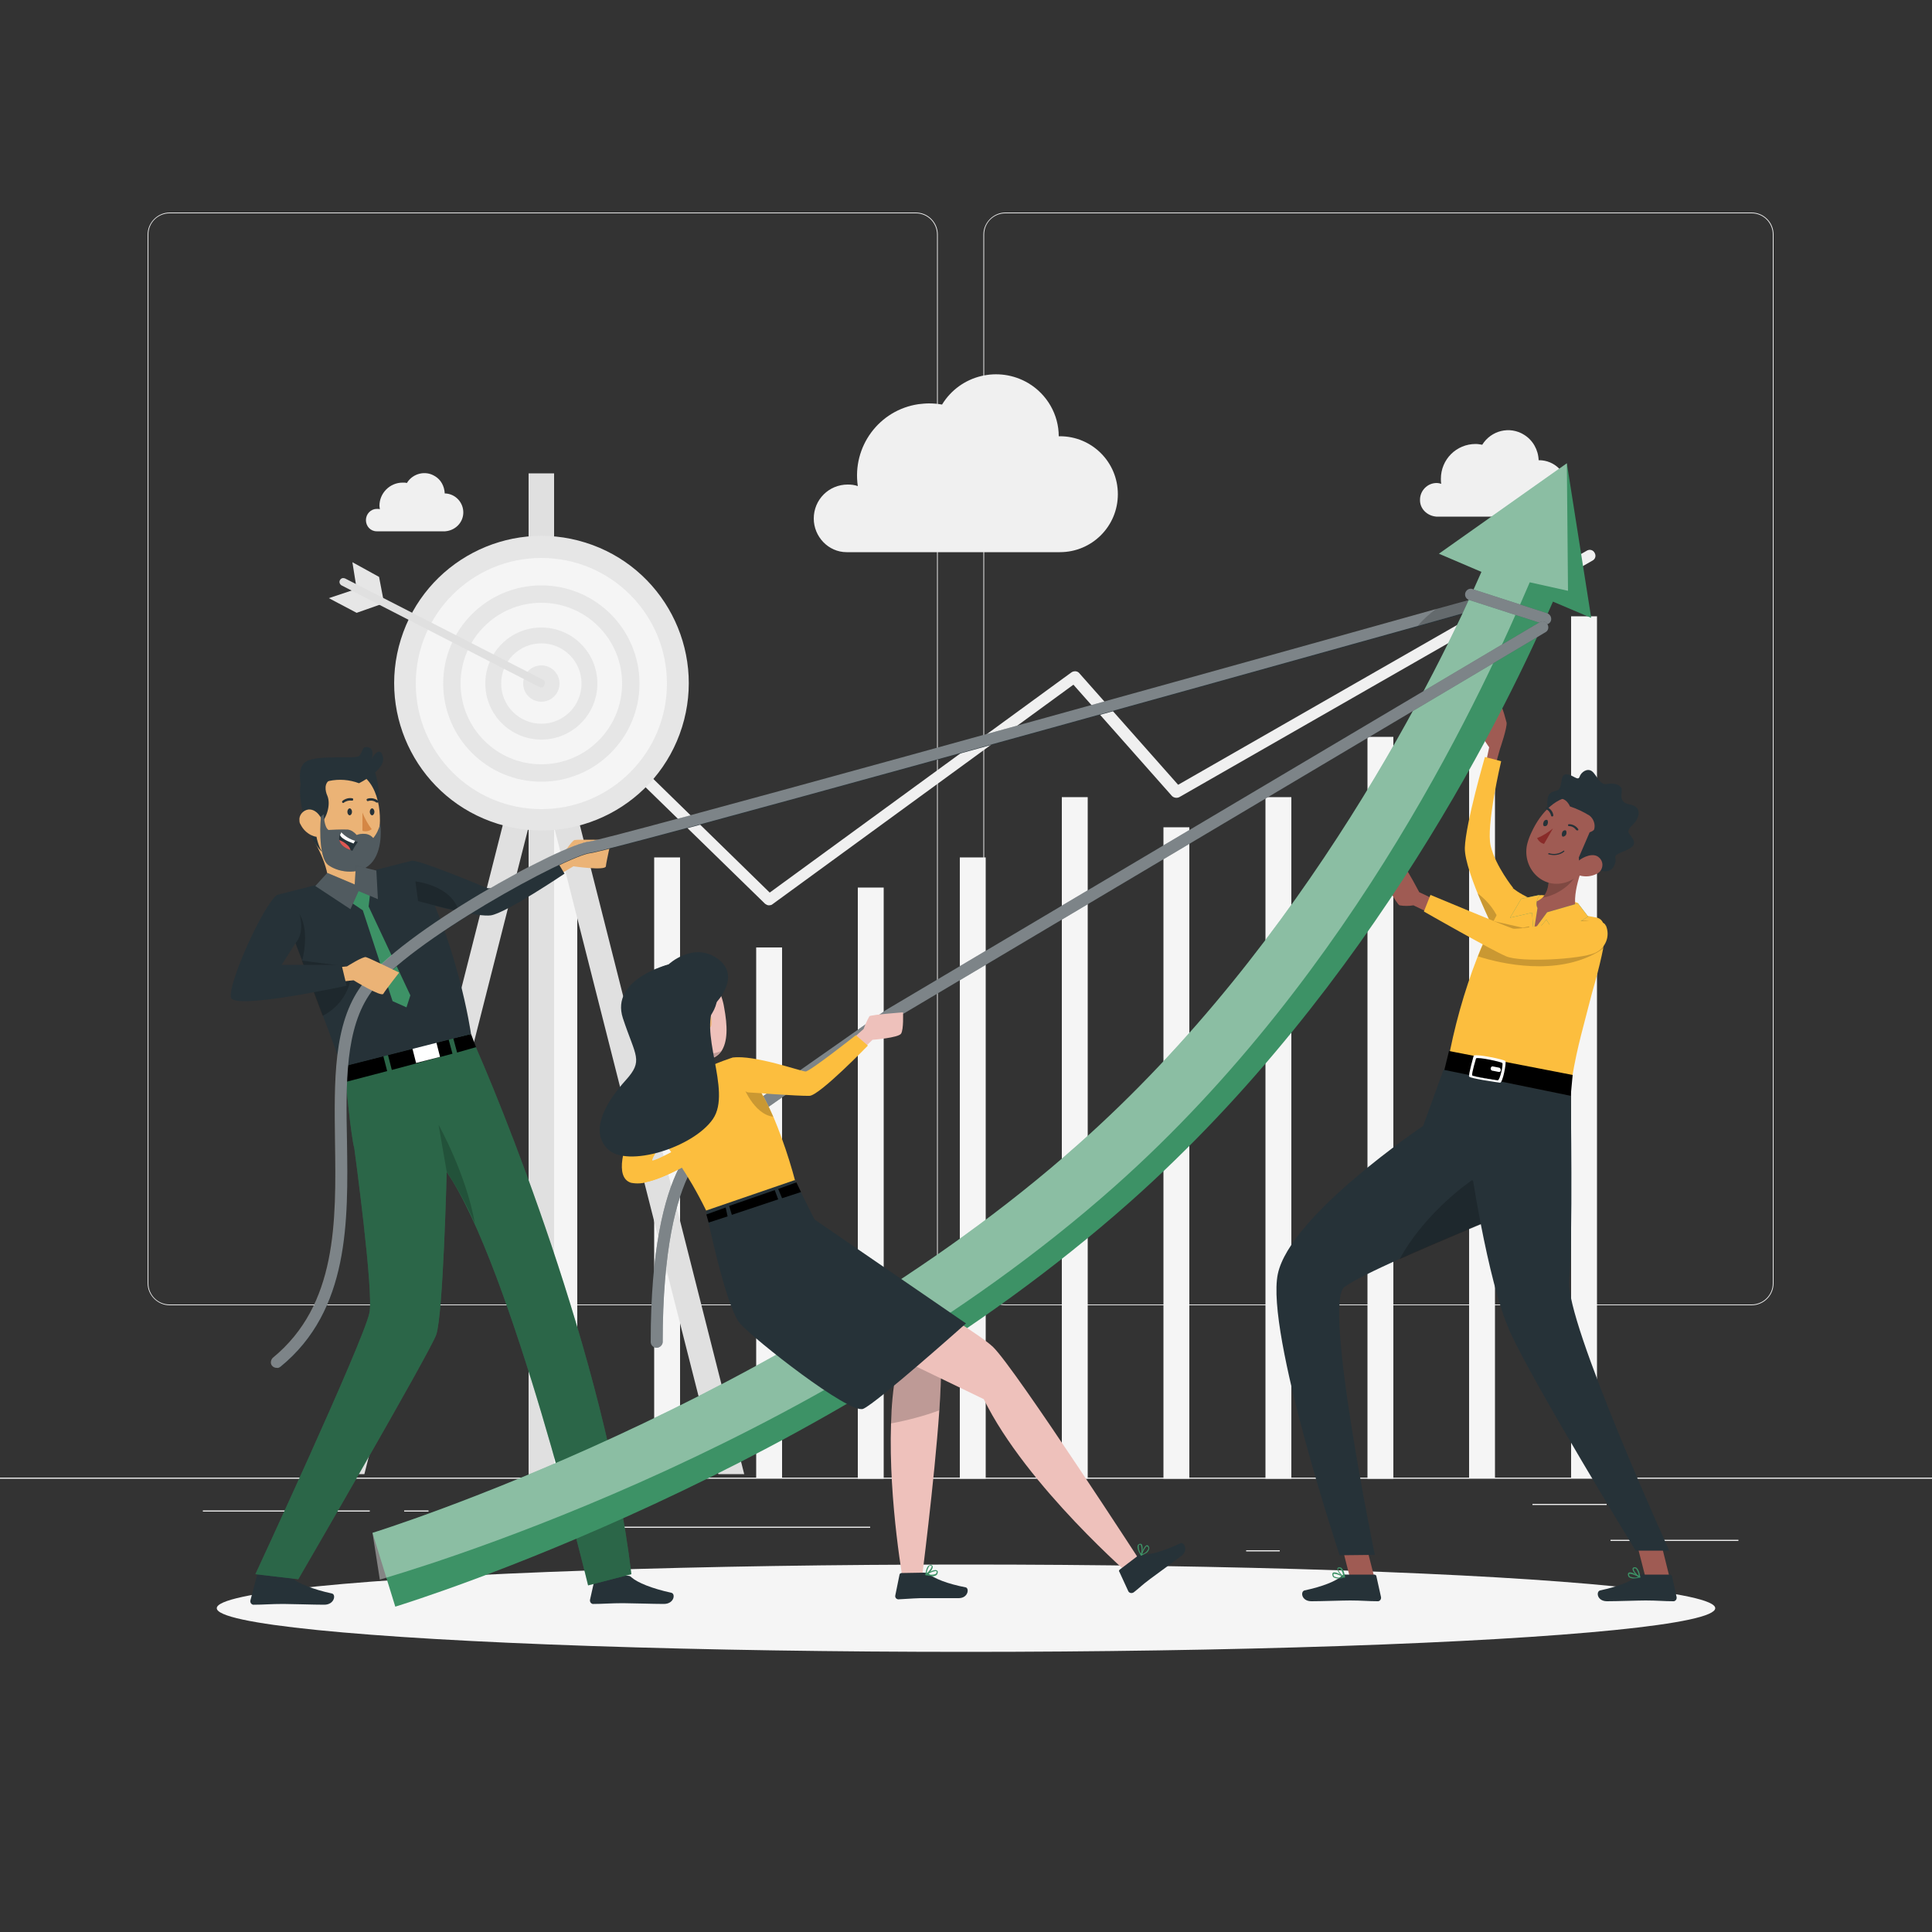 <?xml version="1.0" encoding="utf-8"?>
<!-- Generator: Adobe Illustrator 23.0.0, SVG Export Plug-In . SVG Version: 6.00 Build 0)  -->
<svg version="1.1" id="Layer_1" xmlns="http://www.w3.org/2000/svg" xmlns:xlink="http://www.w3.org/1999/xlink" x="0px" y="0px"
	 viewBox="0 0 500 500" style="enable-background:new 0 0 500 500;" xml:space="preserve">
<rect x="0" y="0" width="500" height="500" fill="#333333" stroke="none"/>
<style type="text/css">
	.st0{fill:#EBEBEB;}
	.st1{fill:#F5F5F5;}
	.st2{fill:#F0F0F0;}
	.st3{fill:#E0E0E0;}
	.st4{fill:#E6E6E6;}
	.st5{fill:#EBB376;}
	.st6{fill:#263238;}
	.st7{fill:#3D9266;}
	.st8{opacity:0.2;enable-background:new    ;}
	.st9{opacity:0.3;enable-background:new    ;}
	.st10{fill:#FFFFFF;}
	.st11{fill:#D58745;}
	.st12{opacity:0.2;fill:#FFFFFF;enable-background:new    ;}
	.st13{fill:#DE5753;}
	.st14{opacity:0.4;fill:#FFFFFF;enable-background:new    ;}
	.st15{fill:#9F5B53;}
	.st16{fill:#FCBE3E;}
	.st17{fill:#892B29;}
	.st18{fill:#EEC1BB;}
</style>
<g id="freepik--background-complete--inject-2">
	<rect y="382.4" class="st0" width="500" height="0.3"/>
	<rect x="416.8" y="398.5" class="st0" width="33.1" height="0.3"/>
	<rect x="322.5" y="401.2" class="st0" width="8.7" height="0.3"/>
	<rect x="396.6" y="389.2" class="st0" width="19.2" height="0.3"/>
	<rect x="52.5" y="390.9" class="st0" width="43.2" height="0.3"/>
	<rect x="104.6" y="390.9" class="st0" width="6.3" height="0.3"/>
	<rect x="131.5" y="395.1" class="st0" width="93.7" height="0.3"/>
	<path class="st0" d="M237,337.8H43.9c-3.1,0-5.7-2.6-5.7-5.7V60.7c0-3.1,2.6-5.7,5.7-5.7H237c3.2,0,5.7,2.6,5.7,5.7c0,0,0,0,0,0
		v271.4C242.7,335.2,240.2,337.8,237,337.8z M43.9,55.2c-3,0-5.5,2.4-5.5,5.5v271.4c0,3,2.4,5.5,5.5,5.5H237c3,0,5.5-2.4,5.5-5.5
		V60.7c0-3-2.4-5.5-5.5-5.5H43.9z"/>
	<path class="st0" d="M453.3,337.8H260.2c-3.2,0-5.7-2.6-5.7-5.7V60.7c0-3.1,2.6-5.7,5.7-5.7h193.1c3.1,0,5.7,2.5,5.7,5.7v271.4
		C459,335.2,456.5,337.8,453.3,337.8z M260.2,55.2c-3,0-5.5,2.4-5.5,5.5v271.4c0,3,2.4,5.5,5.5,5.5h193.1c3,0,5.5-2.4,5.5-5.5V60.7
		c0-3-2.4-5.5-5.5-5.5H260.2z"/>
	<rect x="142.7" y="198.5" class="st1" width="6.7" height="184.2"/>
	<rect x="169.3" y="221.9" class="st1" width="6.7" height="160.8"/>
	<rect x="195.7" y="245.2" class="st1" width="6.7" height="137.4"/>
	<rect x="222" y="229.7" class="st1" width="6.7" height="153"/>
	<rect x="248.4" y="221.9" class="st1" width="6.7" height="160.8"/>
	<rect x="274.8" y="206.3" class="st1" width="6.7" height="176.4"/>
	<rect x="301.1" y="214.1" class="st1" width="6.7" height="168.6"/>
	<rect x="327.5" y="206.3" class="st1" width="6.7" height="176.4"/>
	<rect x="353.9" y="190.7" class="st1" width="6.7" height="192"/>
	<rect x="380.2" y="175.1" class="st1" width="6.7" height="207.5"/>
	<rect x="406.6" y="159.5" class="st1" width="6.7" height="223.1"/>
	<path class="st2" d="M199,234.3c-0.4,0-0.7-0.2-1-0.4l-56.3-54.9c-0.6-0.6-0.6-1.5,0-2.1s1.5-0.6,2.1,0l55.4,54.1l78.1-57
		c0.6-0.4,1.5-0.4,2,0.2l25.6,28.9l105.8-60.6c0.7-0.4,1.6-0.2,2,0.6c0.4,0.7,0.2,1.6-0.6,2l0,0l-106.9,61.2
		c-0.6,0.3-1.4,0.2-1.9-0.3l-25.5-28.8l-78,56.9C199.7,234.2,199.3,234.3,199,234.3z"/>
	<polygon class="st3" points="192.6,381.5 143.5,187.6 145.9,177.9 143.4,177.9 143.4,122.5 136.8,122.5 136.8,177.9 134.2,177.9 
		136.7,187.6 87.5,381.5 94.3,381.5 136.8,214 136.8,382.5 143.4,382.5 143.4,214 185.9,381.5 	"/>
	
		<ellipse transform="matrix(0.298 -0.955 0.955 0.298 -70.557 257.881)" class="st4" cx="140.1" cy="176.9" rx="38.1" ry="38.1"/>
	<circle class="st1" cx="140.1" cy="176.9" r="32.5"/>
	<circle class="st4" cx="140.1" cy="176.9" r="25.4"/>
	<circle class="st1" cx="140.1" cy="176.9" r="20.9"/>
	<circle class="st4" cx="140.1" cy="176.9" r="14.5"/>
	<circle class="st1" cx="140.1" cy="176.9" r="10.4"/>
	<path class="st4" d="M144.8,176.9c0,2.6-2.1,4.7-4.7,4.7c-2.6,0-4.7-2.1-4.7-4.7c0-2.6,2.1-4.7,4.7-4.7c0,0,0,0,0,0
		C142.7,172.2,144.8,174.3,144.8,176.9C144.8,176.9,144.8,176.9,144.8,176.9z"/>
	<polygon class="st4" points="91.2,145.5 92.3,152.4 85.1,154.8 92.3,158.6 99.4,156.1 98.1,149.3 	"/>
	<path class="st3" d="M140.1,177.9c-0.2,0-0.3,0-0.5-0.1l-51.2-26.3c-0.5-0.3-0.7-0.9-0.4-1.4c0.3-0.5,0.8-0.6,1.3-0.4l51.2,26.2
		c0.5,0.2,0.7,0.8,0.4,1.3C140.8,177.7,140.5,177.9,140.1,177.9z"/>
	<path class="st2" d="M210.6,134.2c0-4.9,3.9-8.8,8.8-8.8c0.9,0,1.8,0.1,2.6,0.4c-1.5-10.2,5.5-19.7,15.7-21.2
		c0.9-0.1,1.8-0.2,2.7-0.2c1.2,0,2.3,0.1,3.4,0.3c4.7-7.7,14.7-10.1,22.4-5.5c4.8,2.9,7.8,8.1,7.8,13.7h0.3c8.3,0,15,6.7,15,15
		s-6.7,15-15,15l0,0h-55.2l0,0C214.4,142.9,210.6,138.9,210.6,134.2z"/>
	<path class="st2" d="M367.5,129.3c0-2.3,1.9-4.3,4.3-4.3c0.4,0,0.8,0.1,1.2,0.2c-0.1-0.4-0.1-0.9-0.1-1.3c0-5,4-9,9-9
		c0.6,0,1.1,0.1,1.7,0.2c2.3-3.7,7.1-4.9,10.8-2.6c2.3,1.4,3.7,3.9,3.8,6.6h0.1c4,0,7.3,3.2,7.3,7.3c0,4-3.2,7.3-7.3,7.3h-26.6
		C369.3,133.5,367.4,131.6,367.5,129.3z"/>
	<path class="st2" d="M94.7,134.6c0-1.6,1.3-2.9,2.8-2.9c0,0,0,0,0,0c0.3,0,0.6,0,0.8,0.1c0-0.3-0.1-0.6-0.1-0.9c0-3.3,2.7-6,6-6
		c0.4,0,0.8,0,1.1,0.1c1.5-2.5,4.8-3.3,7.2-1.8c1.6,0.9,2.5,2.6,2.6,4.5h0.1c2.7,0.1,4.8,2.4,4.7,5.1c-0.1,2.5-2.1,4.5-4.7,4.7H97.5
		C95.9,137.5,94.7,136.2,94.7,134.6C94.7,134.6,94.7,134.6,94.7,134.6z"/>
</g>
<g id="freepik--Shadow--inject-2">
	<ellipse id="freepik--path--inject-2" class="st1" cx="250" cy="416.2" rx="193.9" ry="11.3"/>
</g>
<g id="freepik--character-1--inject-2">
	<path class="st5" d="M138.4,225.6l6.9-3.9c0,0,2.6-4.1,3.4-4.3s9.5,0,9.5,0s-1.3,5.6-1.4,6.8s-8.4,0-8.4,0l-6.7,4L138.4,225.6z"/>
	<path class="st6" d="M74.5,408l-7.2-1.4c-0.3,0-0.5,0.2-0.6,0.4l-1.9,7.2c-0.1,0.5,0.2,1,0.7,1.1h0.2c2.5,0,4.4-0.2,7.6-0.2
		c2,0,7.9,0.2,10.6,0.2s3.1-2.7,2-2.9c-5-1.1-8.7-2.6-10.3-4C75.3,408.1,74.9,408,74.5,408z"/>
	<path class="st6" d="M162.4,407.8h-7.8c-0.3,0-0.5,0.2-0.6,0.4l-1.3,5.8c-0.1,0.5,0.2,1,0.7,1.1h0.2c2.5,0,4.4-0.2,7.6-0.2
		c2,0,7.9,0.2,10.6,0.2s3.1-2.7,1.9-2.9c-5-1.1-8.7-2.6-10.3-4C163.2,407.9,162.8,407.8,162.4,407.8z"/>
	<path class="st7" d="M88.3,275.7l33.2-8.4c7.5,16.4,35.2,83.9,41.9,140.1l-11.2,2.9c0,0-19.9-82.8-36.6-107c0,0-0.9,36.8-2.7,42.1
		c-1.5,4.4-35.7,63.3-35.7,63.3l-11.1-1.3c0,0,27.9-60.1,29.5-67.6c1.2-5.1-3.9-42.6-3.9-42.6c-0.9-3.3-2.2-17.2-2.2-17.2
		S88.5,276.4,88.3,275.7z"/>
	<path class="st8" d="M115.6,303.2c2.8,4.3,5.3,8.8,7.3,13.4c-2.3-12.9-9.4-25.5-9.4-25.5L115.6,303.2z"/>
	<path class="st9" d="M88.3,275.7l33.2-8.4c7.5,16.4,35.2,83.9,41.9,140.1l-11.2,2.9c0,0-19.9-82.8-36.6-107c0,0-0.9,36.8-2.7,42.1
		c-1.5,4.4-35.7,63.3-35.7,63.3l-11.1-1.3c0,0,27.9-60.1,29.5-67.6c1.2-5.1-3.9-42.6-3.9-42.6c-0.9-3.3-2.2-17.2-2.2-17.2
		S88.5,276.4,88.3,275.7z"/>
	<path class="st6" d="M146.1,226.1c0,0-15.1,10.2-19.1,10.8c-1.6,0.2-4.9-0.3-8.3-1c-5.1-1.1-10.5-2.6-10.5-2.6l-0.7-5.1l-0.7-5.4
		c1.2-0.4,16.9,6,19.2,7c2.3,1,17.5-8,17.5-8L146.1,226.1z"/>
	<polygon points="99.2,273.3 100.2,277.2 89.5,280 88.5,276 	"/>
	<polygon points="116.1,269 117.1,272.7 101.4,276.9 100.4,273 	"/>
	<polygon points="123.2,271 118.3,272.4 117.3,268.7 121.9,267.6 	"/>
	
		<rect x="107" y="269.9" transform="matrix(0.969 -0.246 0.246 0.969 -63.529 35.426)" class="st10" width="6.4" height="4.6"/>
	<path class="st6" d="M121.9,267.6l-33.4,8.5c-1.6-4.4-3.3-8.9-4.9-13.2c-1.2-3.2-2.4-6.3-3.5-9.3c-0.3-0.8-0.6-1.5-0.9-2.3l-1-2.7
		c-0.7-1.9-1.5-3.8-2.1-5.6l-1.8-4.8l-0.9-2.3l-1.7-4.3l35.1-8.9C118.4,242.9,121.9,267.6,121.9,267.6z"/>
	<path class="st5" d="M84.4,230.8c3.6,1.7,10.3-1.3,10.3-1.3s2.2-2.4,0.9-3.5c-2.7,0.4-2.5-0.5-3.5-1.9c-0.6-0.9-0.9-1.8-1.1-2.8
		c-0.1-0.6-0.2-1.1-0.3-1.7l-10.5-3.8C82.6,219.6,86.3,226.9,84.4,230.8z"/>
	<path class="st8" d="M83.4,219.2c1.9,5.1,6.6,5.2,8.7,4.9c-0.6-0.9-0.9-1.8-1.1-2.8L83.4,219.2z"/>
	<path class="st6" d="M97.1,200c0,0,2.8,8.3-1.2,12.4s-6.7-11.8-6.7-11.8L97.1,200z"/>
	<path class="st5" d="M83.9,221.4c2.4,2.5,6.3,3.2,9.4,1.5c2-1,3.5-2.8,4.2-4.9c0.1-0.3,0.2-0.6,0.3-0.9c1.3-5.6,0.5-14.8-5.6-17.3
		c-4.3-1.8-9.3,0.3-11.1,4.6c-0.5,1.2-0.7,2.6-0.6,3.9C80.9,214.5,80.8,218.2,83.9,221.4z"/>
	<path class="st6" d="M89.9,210.1c0,0.5,0.3,0.9,0.6,0.9s0.6-0.4,0.6-0.9s-0.3-0.9-0.6-0.9S89.9,209.6,89.9,210.1z"/>
	<path class="st6" d="M95.7,210.1c0,0.5,0.3,0.9,0.6,0.9s0.6-0.4,0.6-0.9s-0.3-0.9-0.6-0.9S95.7,209.6,95.7,210.1z"/>
	<path class="st11" d="M93.8,210.3c0.6,1.5,1.4,3,2.4,4.3c-0.7,0.5-1.6,0.7-2.4,0.4L93.8,210.3z"/>
	<path class="st6" d="M97.7,207.7c-0.1,0-0.2,0-0.3,0c-0.6-0.5-1.4-0.6-2.1-0.4c-0.2,0.1-0.3,0-0.4-0.2c-0.1-0.2,0-0.3,0.2-0.4l0,0
		c0.9-0.3,1.9-0.1,2.7,0.5c0.1,0.1,0.2,0.3,0.1,0.4c0,0,0,0,0,0l0,0C97.8,207.7,97.8,207.7,97.7,207.7z"/>
	<path class="st6" d="M88.8,207.8c-0.1,0-0.1,0-0.2-0.1c-0.1-0.1-0.1-0.3,0-0.4l0,0c0.7-0.6,1.7-0.9,2.6-0.7c0.2,0,0.2,0.2,0.2,0.4
		l0,0c0,0.2-0.2,0.2-0.4,0.2l0,0c-0.7-0.1-1.5,0.1-2.1,0.6C89,207.8,88.9,207.8,88.8,207.8z"/>
	<path class="st6" d="M85.1,200.6l0.6,1.1c-2,0.8-1.5,3.1-1,4.2c1,2.3-0.2,5.9-1.8,7.4c0,0-0.1-1-0.9-0.7s-0.3,5.5,1.4,7.9
		c0,0-2.6-2.1-4.3-7.5c-1.5-5-1.9-9.2-0.9-11.2L85.1,200.6z"/>
	<path class="st5" d="M77.8,213.4c0.7,1.4,1.9,2.5,3.4,3c2,0.7,3-1.1,2.6-3c-0.4-1.7-1.9-4.1-4-3.9c-1.4,0.2-2.5,1.5-2.3,2.9
		C77.5,212.8,77.6,213.1,77.8,213.4z"/>
	<path class="st6" d="M85,223.9c2.9,2.1,8.7,2.7,11.5-1s1.9-9.7,1.9-9.7c-0.3,1.3-0.9,2.6-1.8,3.7c-1.6-1.9-4.3-0.8-4.3-0.8
		c-0.6-0.7-1.4-1.3-2.3-1.4c-1.3-0.1-5,0.1-5,0.1c-1.2-0.8-1.2-4.1-1.2-4.1l-0.7,0.6C83,211.2,82.1,221.8,85,223.9z"/>
	<path class="st6" d="M92.9,202.7c0,0,7-3.4,6.2-6.8s-2.9,0.5-2.9,0.5s0.9-2.6-0.9-3s-1.3,1.2-2.3,2.2s-10.7-0.4-13.8,1.5
		s-0.7,8.6-0.7,8.6C82.2,202,87.9,200.8,92.9,202.7z"/>
	<path class="st12" d="M85,223.9c2.9,2.1,8.7,2.7,11.5-1s1.9-9.7,1.9-9.7c-0.3,1.3-0.9,2.6-1.8,3.7c-1.6-1.9-4.3-0.8-4.3-0.8
		c-0.6-0.7-1.4-1.3-2.3-1.4c-1.3-0.1-5,0.1-5,0.1c-1.2-0.8-1.2-4.1-1.2-4.1l-0.7,0.6C83,211.2,82.1,221.8,85,223.9z"/>
	<path class="st6" d="M92.6,217.9c-0.5,0.7-1,1.5-1.4,2.3l-0.5-0.2c-2-0.7-2.7-1.7-2.9-2.6c-0.1-0.4,0-0.9,0.1-1.3
		c0.1-0.2,0.2-0.5,0.3-0.7c1.1,1,2.3,1.8,3.7,2.3C92.3,217.8,92.6,217.9,92.6,217.9z"/>
	<path class="st10" d="M91.9,217.6l-0.4,0.7c-1.9-0.7-3.2-1.4-3.5-2.2c0.1-0.2,0.2-0.5,0.3-0.7C89.3,216.4,90.5,217.2,91.9,217.6z"
		/>
	<path class="st13" d="M90.7,220c-2-0.7-2.7-1.7-2.9-2.6c0.8,0.3,1.5,0.7,2.1,1.3C90.3,219,90.6,219.5,90.7,220z"/>
	<polygon class="st7" points="96,229.4 95.4,234.6 106.2,257.6 105.2,260.7 101.6,259.1 93.9,235.6 88.3,231.8 92.4,229.5 	"/>
	<polygon class="st6" points="84.7,225.9 91.8,228.9 92.1,224 97.4,225.3 97.8,232.7 92.8,230.6 90.7,235.3 81.6,229.3 	"/>
	<polygon class="st12" points="84.7,225.9 91.8,228.9 92.1,224 97.4,225.3 97.8,232.7 92.8,230.6 90.7,235.3 81.6,229.3 	"/>
	<path class="st8" d="M78.2,248.6c-0.7-1.9-1.5-3.8-2.1-5.6l-1.8-4.8l-0.9-2.3c1-0.5,3.6-0.2,4.3,1
		C80.2,241.5,78.2,248.6,78.2,248.6z"/>
	<path class="st8" d="M90.7,253.7c-0.9,4-3.5,7.3-7.2,9.2c-1.2-3.2-2.4-6.3-3.5-9.3c-0.3-0.8-0.6-1.5-0.9-2.3l-1-2.7l11.6,1.5
		L90.7,253.7z"/>
	<path class="st8" d="M118.7,235.8c-5.1-1.1-10.5-2.6-10.5-2.6l-0.7-5.1C107.5,228.1,116.9,229.1,118.7,235.8z"/>
	<path class="st6" d="M71.7,354c-0.8,0-1.5-0.6-1.5-1.4c0-0.5,0.2-0.9,0.5-1.2c16.7-13.7,16.4-35.2,16.1-55.9
		c-0.2-15.7-0.5-30.5,6.9-40.5c10.3-14.1,51.9-36.6,58.8-37.2c4.9-0.5,155.3-42.3,234.1-64.3c0.8-0.2,1.6,0.2,1.9,1
		c0.2,0.8-0.2,1.6-1,1.9c-9.3,2.6-228.5,63.8-234.7,64.4c-5.9,0.6-47.1,22.9-56.7,36c-6.8,9.3-6.6,23.6-6.3,38.7
		c0.3,20.5,0.7,43.7-17.2,58.3C72.3,353.9,72,354,71.7,354z"/>
	<path class="st14" d="M387.5,156.2l-20.6,5.8c-56.5,15.8-209,58.2-214.1,58.7c-5.9,0.6-47.1,22.9-56.7,36
		c-6.8,9.3-6.6,23.6-6.3,38.7c0.3,20.5,0.7,43.7-17.2,58.3c-0.3,0.2-0.6,0.4-1,0.3c-0.8,0-1.5-0.6-1.5-1.4c0-0.5,0.2-0.9,0.5-1.2
		c16.7-13.7,16.4-35.2,16.1-55.9c-0.2-15.7-0.5-30.5,6.9-40.5c10.3-14.1,51.9-36.6,58.8-37.2c4.6-0.5,137.9-37.4,219.3-60.2
		l14.9-4.1c0.8-0.2,1.6,0.2,1.9,1c0.2,0.8-0.2,1.6-1,1.9L387.5,156.2z"/>
	<path class="st8" d="M387.5,156.2l-20.6,5.8c1.4-1.7,3.1-3.2,4.9-4.5l14.9-4.1c0.8-0.2,1.6,0.2,1.9,1
		C388.7,155.2,388.3,156,387.5,156.2L387.5,156.2L387.5,156.2z"/>
	<path class="st5" d="M81.9,250.8l7.9-0.7c0,0,4.1-2.6,4.9-2.4s8.6,4,8.6,4s-3.6,4.6-4.1,5.5s-7.7-3.5-7.7-3.5l-7.8,0.8L81.9,250.8z
		"/>
	<path class="st6" d="M71.7,231.6c-3.6,2.6-12.9,23.3-11.9,26.6c1,3.2,29.9-3.1,29.9-3.1l-1.3-5.4H72.9l3.7-5.8c0,0,2.3-2.2,0.9-7.4
		C76.5,232.7,71.7,231.6,71.7,231.6z"/>
</g>
<g id="freepik--character-3--inject-2">
	<path class="st15" d="M373.2,233.7l-5.9-2.8c0,0-3-5.7-3.9-6.7s-5.1,2.6-5.1,3.3s3.1,6.4,3.9,6.8c1.2,0.2,2.4,0.2,3.6,0l5.6,2.7
		L373.2,233.7z"/>
	<path class="st15" d="M387,198.1l1.2-4.3c0,0,1.9-5.5,1.7-6.8c-0.4-1.5-0.8-3-1.4-4.4c0,0-5.2,6.3-5.2,7.1s2.1,3.7,2.1,3.7l-1,4.7
		H387z"/>
	<path class="st16" d="M391.6,229.8c0,0-4.5-5.6-5.8-10.8s2.7-22,2.7-22l-4.2-1.1c0,0-5,17.2-5.2,23.5s9.2,24.7,9.2,24.7
		L391.6,229.8z"/>
	<path class="st8" d="M388.9,241.4l-0.6,2.7c0,0-3.2-6.4-5.9-12.9c2.7,2,4.8,4.7,5.9,7.9C388.6,239.9,388.8,240.6,388.9,241.4z"/>
	<path class="st16" d="M415.3,242c-0.1,1.2-0.2,2.3-0.4,3.5c-0.5,2.5-1.2,5.4-2.1,8.7c-0.5,1.7-1,3.5-1.5,5.5
		c-2.2,8.7-3.4,12.1-5.1,23.2l-31.6-7.5c1.7-9.5,4.3-18.8,7.8-27.8c0.9-2.4,2-4.8,3.1-7.1c1.7-3.7,3.8-7.2,6.1-10.6
		c0,0,5.1,4.7,21.2,7.5C414.8,237.6,415.4,239.3,415.3,242z"/>
	<path class="st8" d="M411.4,238.4c0,1,3.8,5.8,3.6,7c-0.4,0.3-0.9,0.6-1.5,1c-10.7,6.2-24.8,3.1-31,1.1c0.9-2.4,3-6.8,4.1-9.1
		l7.5,1.7C394,240.1,406.3,237.3,411.4,238.4z"/>
	<path class="st16" d="M398.5,231.7c1.1-0.4,10.6,1.9,9.9,2.1s-4.2,11-9.1,10.2S394.4,233.3,398.5,231.7z"/>
	<polygon class="st15" points="355.8,408.7 349.8,410 346.3,396.3 352.3,395 	"/>
	<path class="st6" d="M348.3,407.5h7.4c0.2,0,0.5,0.2,0.5,0.4l1.2,5.4c0.1,0.5-0.2,1-0.7,1.1c0,0,0,0,0,0h-0.2
		c-2.4,0-4.1-0.2-7.1-0.2c-1.9,0-7.4,0.2-10,0.2s-2.9-2.5-1.8-2.8c4.7-1,8.2-2.4,9.7-3.8C347.6,407.6,347.9,407.4,348.3,407.5z"/>
	<path class="st7" d="M346.3,408.5c-0.4,0-0.8-0.1-1.2-0.3c-0.2-0.2-0.3-0.5-0.3-0.8c0-0.2,0.1-0.3,0.2-0.4c0.7-0.4,2.6,0.9,2.9,1
		c0.1,0,0.1,0.1,0.1,0.1c0,0.1-0.1,0.1-0.1,0.1C347.4,408.4,346.9,408.5,346.3,408.5z M345.4,407.3c-0.1,0-0.1,0-0.2,0
		c0,0-0.1,0-0.1,0.2c0,0.2,0.1,0.4,0.2,0.5c0.7,0.3,1.5,0.4,2.2,0.1C346.9,407.7,346.1,407.4,345.4,407.3z"/>
	<path class="st7" d="M347.9,408.3L347.9,408.3c-0.7-0.3-1.9-1.7-1.8-2.3c0-0.2,0.2-0.4,0.5-0.4c0.2,0,0.4,0,0.6,0.2
		c0.7,0.6,0.9,2.3,0.9,2.4C348,408.3,348,408.3,347.9,408.3C347.9,408.3,347.9,408.3,347.9,408.3z M346.6,405.9L346.6,405.9
		c-0.3,0-0.3,0.1-0.3,0.1c-0.1,0.4,0.7,1.4,1.3,1.9c0-0.7-0.3-1.3-0.7-1.9C346.9,405.9,346.8,405.8,346.6,405.9z"/>
	<path class="st6" d="M406.5,283.6c0,0-5.1,24.5-17.1,31c-1.4,0.8-2.9,1.3-4.5,1.5c0,0-12.2,5-22.7,9.7c-6.4,2.9-12.2,5.7-14.3,7.3
		c-5.5,4.2,7.9,69.3,7.9,69.3l-9.1,0.1c0,0-19.2-57.6-16-72.8s37.6-38.3,37.6-38.3l5.3-14.6L406.5,283.6z"/>
	<path class="st8" d="M389.4,314.7c-1.4,0.8-2.9,1.3-4.5,1.5c0,0-12.2,5-22.7,9.7c6.8-12.5,18.8-20.5,18.8-20.5L389.4,314.7z"/>
	<polygon class="st15" points="432.2,408.7 426.3,410 422.8,396.3 428.8,395 	"/>
	<path class="st6" d="M424.8,407.5h7.4c0.2,0,0.5,0.2,0.5,0.4l1.2,5.4c0.1,0.5-0.2,1-0.7,1.1c0,0,0,0,0,0H433
		c-2.4,0-4.1-0.2-7.1-0.2c-1.9,0-7.4,0.2-10,0.2s-2.9-2.5-1.8-2.8c4.7-1,8.2-2.4,9.7-3.8C424,407.6,424.4,407.4,424.8,407.5z"/>
	<path class="st7" d="M422.8,408.5c-0.4,0-0.8-0.1-1.2-0.3c-0.2-0.2-0.3-0.5-0.3-0.8c0-0.2,0.1-0.3,0.2-0.4c0.7-0.4,2.6,0.9,2.9,1
		c0.1,0,0.1,0.1,0.1,0.1c0,0.1-0.1,0.1-0.1,0.1C423.9,408.4,423.3,408.5,422.8,408.5z M421.9,407.3c-0.1,0-0.1,0-0.2,0
		c0,0-0.1,0-0.1,0.2c0,0.2,0.1,0.4,0.2,0.5c0.7,0.3,1.5,0.4,2.2,0.1C423.3,407.7,422.6,407.4,421.9,407.3z"/>
	<path class="st7" d="M424.3,408.3L424.3,408.3c-0.7-0.3-1.9-1.7-1.8-2.3c0-0.2,0.2-0.4,0.5-0.4c0.2,0,0.4,0,0.6,0.2
		c0.7,0.6,0.9,2.3,0.9,2.4C424.5,408.3,424.5,408.3,424.3,408.3C424.4,408.3,424.4,408.3,424.3,408.3z M423.1,405.9H423
		c-0.2,0-0.2,0.1-0.2,0.1c-0.1,0.4,0.7,1.4,1.3,1.9c0-0.7-0.3-1.4-0.7-1.9C423.3,405.9,423.2,405.9,423.1,405.9z"/>
	<path class="st15" d="M408.5,236.9c-1.5,1-8.4,0.6-8.4,0.6L397,241l-0.3-5.8c0,0-2.1-0.9-1.6-1.5c1.5,0.1,3-0.4,4.1-1.4
		c1.4-1.4,1.7-3.6,1.6-5.7c0,0,0-0.1,0-0.1l0,0l5.9-3l4.1-2.1C408.9,225.6,406.2,233.3,408.5,236.9z"/>
	<path class="st8" d="M408.7,224.9c-1.9,4.9-7,7.1-9.5,7.4c1.4-1.4,1.7-3.6,1.6-5.7c0,0,0-0.1,0-0.1l5.9-3
		C406.8,224.3,409,224.1,408.7,224.9z"/>
	<path class="st6" d="M412.5,224.7c0,0,3.8,2,5.1-0.4s-0.5-2.5,1.3-3.4s4.5-1.5,3.9-3.3s-2.5-2-0.4-4s2.6-4.8-0.6-5.4s-1.9-3-2.1-4
		s-1.9-1.7-3.8-1.3s-2.7-2.4-3.9-3.3s-2.8,0.2-3.2,1.4s-1.6-0.4-3.2-0.6s-1.3,1.6-1.8,3.2s-1.5,0.6-2.8,1.9S399.6,216.3,412.5,224.7
		z"/>
	<path class="st15" d="M414.1,219c-2.9,4.5-4.5,7.5-7.7,8.9c-0.4,0.2-0.9,0.4-1.3,0.5c-6.3,1.8-11.4-4.2-9.8-10.2
		c0.3-1.1,0.7-2.1,1.2-3.1c2.2-4.7,6.5-9.5,11.7-8.9c4.5,0.5,7.8,4.6,7.2,9.1c0,0,0,0,0,0C415.3,216.7,414.8,217.9,414.1,219z"/>
	<path class="st6" d="M405.3,216c-0.2,0.4-0.7,0.6-0.9,0.5s-0.3-0.6-0.1-1.1s0.7-0.6,0.9-0.5S405.5,215.6,405.3,216z"/>
	<path class="st6" d="M400.5,213.3c-0.1,0.4-0.5,0.6-0.9,0.5c-0.3-0.2-0.3-0.6-0.1-1.1s0.7-0.6,0.9-0.5S400.7,212.9,400.5,213.3z"/>
	<path class="st17" d="M401.9,214.4c-1.2,1-2.6,1.9-4.1,2.5c0.4,0.8,1,1.3,1.8,1.5L401.9,214.4z"/>
	<path class="st6" d="M408.2,214.9c-0.1,0-0.2,0-0.3-0.1c-0.4-0.6-1.1-1-1.8-1c-0.2,0-0.3-0.1-0.3-0.2c0-0.2,0.1-0.3,0.2-0.3
		c0,0,0.1,0,0.1,0l0,0c0.9,0,1.8,0.5,2.3,1.2c0.1,0.1,0.1,0.3,0,0.4c0,0,0,0,0,0l0,0C408.3,214.9,408.3,214.9,408.2,214.9z"/>
	<path class="st6" d="M400.8,221.1L400.8,221.1c1.4,0.4,2.9,0.2,4-0.7c0.1-0.1,0.1-0.1,0-0.2c-0.1-0.1-0.2-0.1-0.2,0l0,0
		c-1.1,0.8-2.5,1-3.7,0.6c-0.1,0-0.1,0-0.2,0.1c0,0,0,0,0,0l0,0C400.6,221,400.7,221.1,400.8,221.1
		C400.7,221.1,400.8,221.1,400.8,221.1L400.8,221.1z"/>
	<path class="st6" d="M400,209.2c0-0.1,0-0.1,0-0.2c0.1-0.1,0.2-0.2,0.4-0.1l0,0c0.9,0.4,1.5,1.2,1.6,2.1c0,0.2-0.1,0.3-0.3,0.3l0,0
		c-0.2,0-0.3-0.1-0.3-0.3l0,0c-0.2-0.7-0.6-1.3-1.3-1.6C400.1,209.3,400,209.3,400,209.2z"/>
	<path class="st6" d="M404.1,206.7c1.5,0.2,2.2,2,2.2,2c1.8,0.6,3.5,1.4,5.1,2.4c1,0.8,1.5,2.2,1.2,3.4c0,0.5-1.2,0.9-1.2,0.9
		s-2.2,5.1-2.8,6.5l0.3,4.7c4-2.5,7.1-6.1,9.2-10.3c3.4-7.1-10.8-13.4-10.8-13.4L404.1,206.7z"/>
	<path class="st15" d="M413.3,226.1c-1.3,0.7-2.9,0.9-4.4,0.5c-1.9-0.6-1.8-2.6-0.4-3.8c1.3-1.1,3.9-2.2,5.3-0.9
		c1.1,0.9,1.2,2.5,0.3,3.6C413.9,225.7,413.6,226,413.3,226.1z"/>
	<path class="st7" d="M408.4,233.8l-8,2.3l-3.4,4.6l0.9-5.7c0,0-0.9-1.3,0.6-3.4l-4.8,1l-2.9,4.9l5.7-1.3l0.4,5.7l3.3-3.9l2.7,4.3
		l8.1-5.1L408.4,233.8z"/>
	<path class="st16" d="M408.4,233.8l-8,2.3l-3.4,4.6l0.9-5.7c0,0-0.9-1.3,0.6-3.4l-4.8,1l-2.9,4.9l5.7-1.3l0.4,5.7l3.3-3.9l2.7,4.3
		l8.1-5.1L408.4,233.8z"/>
	<polygon points="375,272 373.8,276.9 406.5,283.6 407,278.2 	"/>
	<path class="st10" d="M389.6,274.6c-0.3-0.4-7.5-1.9-8.2-1.4c0,0-1.4,4.9-1.2,5.4s7.3,1.5,8,1.6S389.9,275,389.6,274.6z
		 M387.6,279.6c-0.5-0.1-6.4-0.9-6.6-1.3s1-4.4,1-4.4c0.6-0.4,6.5,0.9,6.8,1.2S388.2,279.6,387.6,279.6L387.6,279.6z"/>
	<path class="st10" d="M387.9,276.3l-1.5-0.3c-0.3-0.1-0.5,0.1-0.6,0.4l0,0c-0.1,0.3,0.1,0.6,0.4,0.7c0,0,0,0,0.1,0l1.5,0.3
		c0.3,0.1,0.6-0.1,0.6-0.4C388.4,276.6,388.2,276.3,387.9,276.3L387.9,276.3z"/>
	<path class="st6" d="M406.5,283.6c0,0,0.6,37-0.4,47.8s25.9,69.9,25.9,69.9h-8.7c0,0-26.5-43.3-32.5-56.6s-10.5-45.1-10.5-45.1
		L406.5,283.6z"/>
	<path class="st16" d="M415.5,239.4c-1.4-3.1-22.1,1.5-24,0.9s-21.3-8.7-21.3-8.7l-1.7,4.3c0,0,17.5,10,21.3,11.6s19.1,0.8,23-0.9
		c2.7-1.2,4-4.3,2.8-7.1C415.5,239.6,415.5,239.5,415.5,239.4z"/>
</g>
<g id="freepik--Arrow--inject-2">
	<path class="st7" d="M411.8,159.9l-6.3-40l-33.1,23.4l11,4.7c-10.6,24.3-45.1,95.7-104.4,148.2C203.4,363.4,97.4,396.4,96.4,396.7
		l5.9,19.1c4.5-1.4,111.1-34.6,190.1-104.7c63-55.9,98.4-129.6,109.5-155.4L411.8,159.9z"/>
	<path class="st14" d="M405.8,152.9l-0.3-33l-33.1,23.4l11,4.7c-10.6,24.3-45.1,95.7-104.4,148.2C203.4,363.4,97.4,396.4,96.4,396.7
		l1.9,12.1c4.5-1.4,111.1-31.6,190.1-101.7c63-55.9,96.4-130.6,107.5-156.4L405.8,152.9z"/>
	<path class="st6" d="M400,161.6c-0.2,0-0.3,0-0.5-0.1l-19.2-6.2c-0.8-0.2-1.3-1-1.1-1.8c0.2-0.8,1-1.3,1.8-1.1c0.1,0,0.1,0,0.2,0.1
		l19.2,6.2c0.8,0.3,1.2,1.1,1,1.9C401.2,161.2,400.7,161.6,400,161.6L400,161.6z"/>
	<path class="st14" d="M400,161.6c-0.2,0-0.3,0-0.5-0.1l-19.2-6.2c-0.8-0.2-1.3-1-1.1-1.8c0.2-0.8,1-1.3,1.8-1.1
		c0.1,0,0.1,0,0.2,0.1l19.2,6.2c0.8,0.3,1.2,1.1,1,1.9C401.2,161.2,400.7,161.6,400,161.6L400,161.6z"/>
</g>
<g id="freepik--character-2--inject-2">
	<path class="st6" d="M169.9,348.8c-0.8,0-1.5-0.7-1.5-1.5c0-47.7,13.9-54,16.5-54.8l44.1-30.9l0.1-0.1l169.4-100.5
		c0.7-0.4,1.6-0.2,2,0.6c0.4,0.7,0.2,1.6-0.5,2L230.7,264.2l-44.3,31c-0.2,0.1-0.4,0.2-0.6,0.3c-0.1,0-14.3,3.5-14.3,51.9
		C171.4,348.2,170.7,348.8,169.9,348.8z"/>
	<path class="st14" d="M169.9,348.8c-0.8,0-1.5-0.7-1.5-1.5c0-47.7,13.9-54,16.5-54.8l44.1-30.9l0.1-0.1l169.4-100.5
		c0.7-0.4,1.6-0.2,2,0.6c0.4,0.7,0.2,1.6-0.5,2L230.7,264.2l-44.3,31c-0.2,0.1-0.4,0.2-0.6,0.3c-0.1,0-14.3,3.5-14.3,51.9
		C171.4,348.2,170.7,348.8,169.9,348.8z"/>
	<path class="st16" d="M181.4,299.3c0,0-7.7,5-13.6,6.5c-1.4,0.5-3,0.6-4.5,0.3c-4.4-1.4-1.8-9.8,0.8-15.1c0.4-0.9,0.8-1.6,1.2-2.3
		l7.6,4.7c0,0-4.6,6.6-4.1,7s7.6-3.6,8-3.7S181.4,299.3,181.4,299.3z"/>
	<path class="st16" d="M181.4,299.3c0,0-7.7,5-13.6,6.5c-1.6-4.9-2.9-9.8-3.7-14.9c0.4-0.9,0.8-1.6,1.2-2.3l7.6,4.7
		c0,0-4.6,6.6-4.1,7s7.6-3.6,8-3.7S181.4,299.3,181.4,299.3z"/>
	<path class="st18" d="M219,270.3l4.5-4c0.4-1.1,0.9-2.2,1.5-3.3c0.5-0.4,8.7-1,8.7-1s0.2,4.4-0.5,5.5s-7.4,1.6-7.4,1.6l-3.6,3.5
		L219,270.3z"/>
	<path class="st18" d="M243.1,365c-1.3,18.6-4.7,44.9-4.7,44.9l-4.4,1c0,0-4.1-22-3.4-42.5c0.1-4.5,0.5-8.9,1.3-13.3
		c0,0-15.4-5.9-26.1-11.2c-5.1-2.5-9.1-4.9-9.9-6.5c-2.4-4.8,8.4-15.9,8.4-15.9c0.3,0.3,6.9,4.4,14.5,9.4
		c10.1,6.5,22.1,14.4,24,16.4C243.8,348.5,243.7,355.8,243.1,365z"/>
	<path class="st8" d="M243.1,365c-4.1,1.5-8.3,2.6-12.6,3.4c0.1-4.5,0.5-8.9,1.3-13.3c0,0-15.4-5.9-26.1-11.2l13-13
		c10.1,6.5,22.1,14.4,24,16.4C243.8,348.5,243.7,355.8,243.1,365z"/>
	<path class="st18" d="M208.5,318.5c0,0,42.7,24.5,48.5,30.1s39.3,57.3,39.3,57.3l-2.8,2.7c0,0-27.8-23.9-38.9-46.5l-46-22.2
		L208.5,318.5z"/>
	<path class="st18" d="M176,273.2c0.1,0,0.1,0.1,0.2,0.1c1,0.6,2.2,1,3.4,1.1c3.5,0.3,5.7-0.5,7-2.2l0,0c1.8-2.6,1.7-6.7,0.8-11.5
		c-0.3-1.9-1-3.8-1.9-5.6c0,0,0-0.1,0-0.1l-0.1-0.2c-1.1-2-3.2-3.3-5.5-3.4c-1-0.1-2-0.1-2.9,0.1C167.5,252.7,168,268.8,176,273.2z"
		/>
	<path class="st8" d="M176.3,273.3c1.1,0.6,2.2,0.9,3.4,1c3.5,0.3,5.7-0.6,7-2.3c-1.9,0.8-4.1,0.9-6.1,0.4
		C179,272,177.5,272.3,176.3,273.3z"/>
	<path class="st5" d="M175.6,281.1c-0.8,2.7,2.6,4.1,2.6,4.1c6-2,7.4-4.9,7.4-4.9c-4.6-3-2.6-9.9-2.6-9.9l-1,0.4l-7,0.7
		c0,0,1.6,3.8,1.8,4.7l0,0C177.6,280.7,175.6,281.1,175.6,281.1z"/>
	<path class="st6" d="M185.6,255c0,0,1.5,6.6-4.5,10.4c0,0-1.8,7.3-5.7,8c-5.4,0.9-11.3-6.2-10.6-14.4
		C165.8,248.4,181.3,245.4,185.6,255z"/>
	<path class="st5" d="M184,263c-0.1-1-1.2-2.7-2.8-2.2s-2,4.7,2.3,5.1C184.1,266,184.4,265.2,184,263z"/>
	<path class="st6" d="M294.4,402.7l-4.6,3.5c-0.2,0.2-0.3,0.4-0.1,0.6l2.3,5c0.2,0.4,0.7,0.6,1.2,0.4c0,0,0,0,0,0
		c0.1,0,0.1-0.1,0.2-0.1c1.9-1.5,1.9-1.7,4.3-3.5c1.5-1.1,6-4.4,8-5.9s0.7-3.7-0.2-3.3c-4.3,2-8,3.1-10,2.9
		C295,402.3,294.6,402.4,294.4,402.7z"/>
	<path class="st7" d="M295.4,402.6c-0.1,0-0.2,0-0.2-0.1c0,0,0-0.1,0-0.1c0.1-0.2,0.9-2.4,1.6-2.5c0.2,0,0.3,0,0.4,0.2
		c0.2,0.2,0.3,0.5,0.2,0.8c-0.1,0.4-0.4,0.8-0.7,1C296.3,402.1,295.8,402.4,295.4,402.6z M295.6,402.2c0.7-0.2,1.3-0.7,1.6-1.4
		c0-0.2,0-0.4-0.2-0.5c-0.1-0.1-0.1-0.1-0.2-0.1c-0.1,0-0.1,0-0.2,0.1C296.2,400.8,295.8,401.5,295.6,402.2L295.6,402.2z"/>
	<path class="st7" d="M295.3,402.6c-0.1,0-0.1,0-0.1-0.1c0-0.1-1-1.5-0.8-2.4c0-0.2,0.2-0.4,0.4-0.5c0.2-0.1,0.4-0.1,0.6,0
		c0.5,0.4,0.3,2.2,0,2.9L295.3,402.6L295.3,402.6z M294.7,400.2c0,0.7,0.2,1.4,0.6,1.9c0.2-0.7,0.2-1.6-0.1-2.3c0,0-0.1-0.1-0.3,0
		h-0.1C294.8,399.9,294.7,400,294.7,400.2L294.7,400.2z"/>
	<path class="st6" d="M239.1,407l-5.8,0.1c-0.2,0-0.5,0.2-0.5,0.4l-1.1,5.4c-0.1,0.5,0.2,0.9,0.7,1c0.1,0,0.1,0,0.2,0
		c2.4-0.1,2.6-0.2,5.6-0.3c1.8,0,7.4,0,9.9,0s2.8-2.6,1.8-2.8c-4.7-0.9-8.2-2.3-9.7-3.6C239.9,407.1,239.5,407,239.1,407z"/>
	<path class="st7" d="M239.6,407.6c-0.1,0-0.1-0.1-0.1-0.1c0-0.1,0-0.1,0.1-0.1c0.2-0.1,2.1-1.4,2.8-1c0.2,0.1,0.3,0.2,0.3,0.4
		c0,0.3-0.1,0.6-0.3,0.8c-0.3,0.2-0.7,0.4-1.2,0.3C240.7,407.8,240.2,407.8,239.6,407.6z M240.1,407.4c0.7,0.2,1.5,0.2,2.1-0.1
		c0.1-0.1,0.2-0.3,0.2-0.5c0-0.1-0.1-0.2-0.1-0.2c-0.1,0-0.1,0-0.2,0C241.4,406.7,240.7,407,240.1,407.4L240.1,407.4z"/>
	<path class="st7" d="M239.6,407.7c0,0-0.1-0.1-0.1-0.1c0-0.1,0.1-1.8,0.8-2.4c0.2-0.1,0.4-0.2,0.6-0.2c0.2,0,0.4,0.2,0.5,0.4
		c0.1,0.6-1,2-1.7,2.3L239.6,407.7C239.7,407.7,239.6,407.7,239.6,407.7z M240.5,405.3c-0.4,0.6-0.6,1.2-0.7,1.9
		c0.6-0.5,1.4-1.5,1.3-1.9c0,0,0-0.1-0.2-0.1h-0.1C240.7,405.2,240.6,405.2,240.5,405.3L240.5,405.3z"/>
	<path class="st16" d="M207.3,311.9l-21.2,8.9c-8.8-21.8-20.6-32.2-20.6-32.2c8.5-10.2,24.1-14.9,24.1-14.9c2.3,1.9,4.3,4.1,5.9,6.6
		c1.8,2.7,3.3,5.6,4.6,8.6C203.2,296.3,205.6,304,207.3,311.9z"/>
	<path class="st6" d="M185.4,259.4c0,0,6.6-6.8,0.3-11.3s-12.7,1.5-12.7,1.5s-15.1,3.8-11.8,13.9c3.3,10,5.4,10.9,0.7,16.1
		s-9.6,12.9-4.6,17.8s22.1-0.4,27.2-7.8S180.2,266.4,185.4,259.4z"/>
	<path class="st6" d="M205.7,305.4l-23,7.9c0,0,5.1,25,8.8,29.2s28.4,23.6,31.9,22.1s26.6-22.1,26.6-22.1l-39.2-26.9L205.7,305.4z"
		/>
	<polygon points="202.4,310.1 207.3,308.5 206.1,306 201.4,307.7 	"/>
	<polygon points="187.8,312.5 182.8,314.3 183.4,316.4 188.3,314.8 	"/>
	<polygon points="189.4,314.4 201.4,310.4 200.5,308 188.7,312.1 	"/>
	<path class="st8" d="M200.1,289c-5.1-0.6-7.9-8.2-7.9-8.2c1.1-0.2,2.2-0.3,3.3-0.4C197.3,283.1,198.8,286,200.1,289z"/>
	<path class="st16" d="M189.6,273.7c5.5-0.8,17.8,3.6,18.9,3.6s13-9.4,13-9.4l3.1,2.7c0,0-12.5,12.9-15.1,13s-16-0.9-16-0.9
		s-3.3-1.2-3.9-4.1C189.2,277,189.2,275.3,189.6,273.7z"/>
</g>
</svg>
